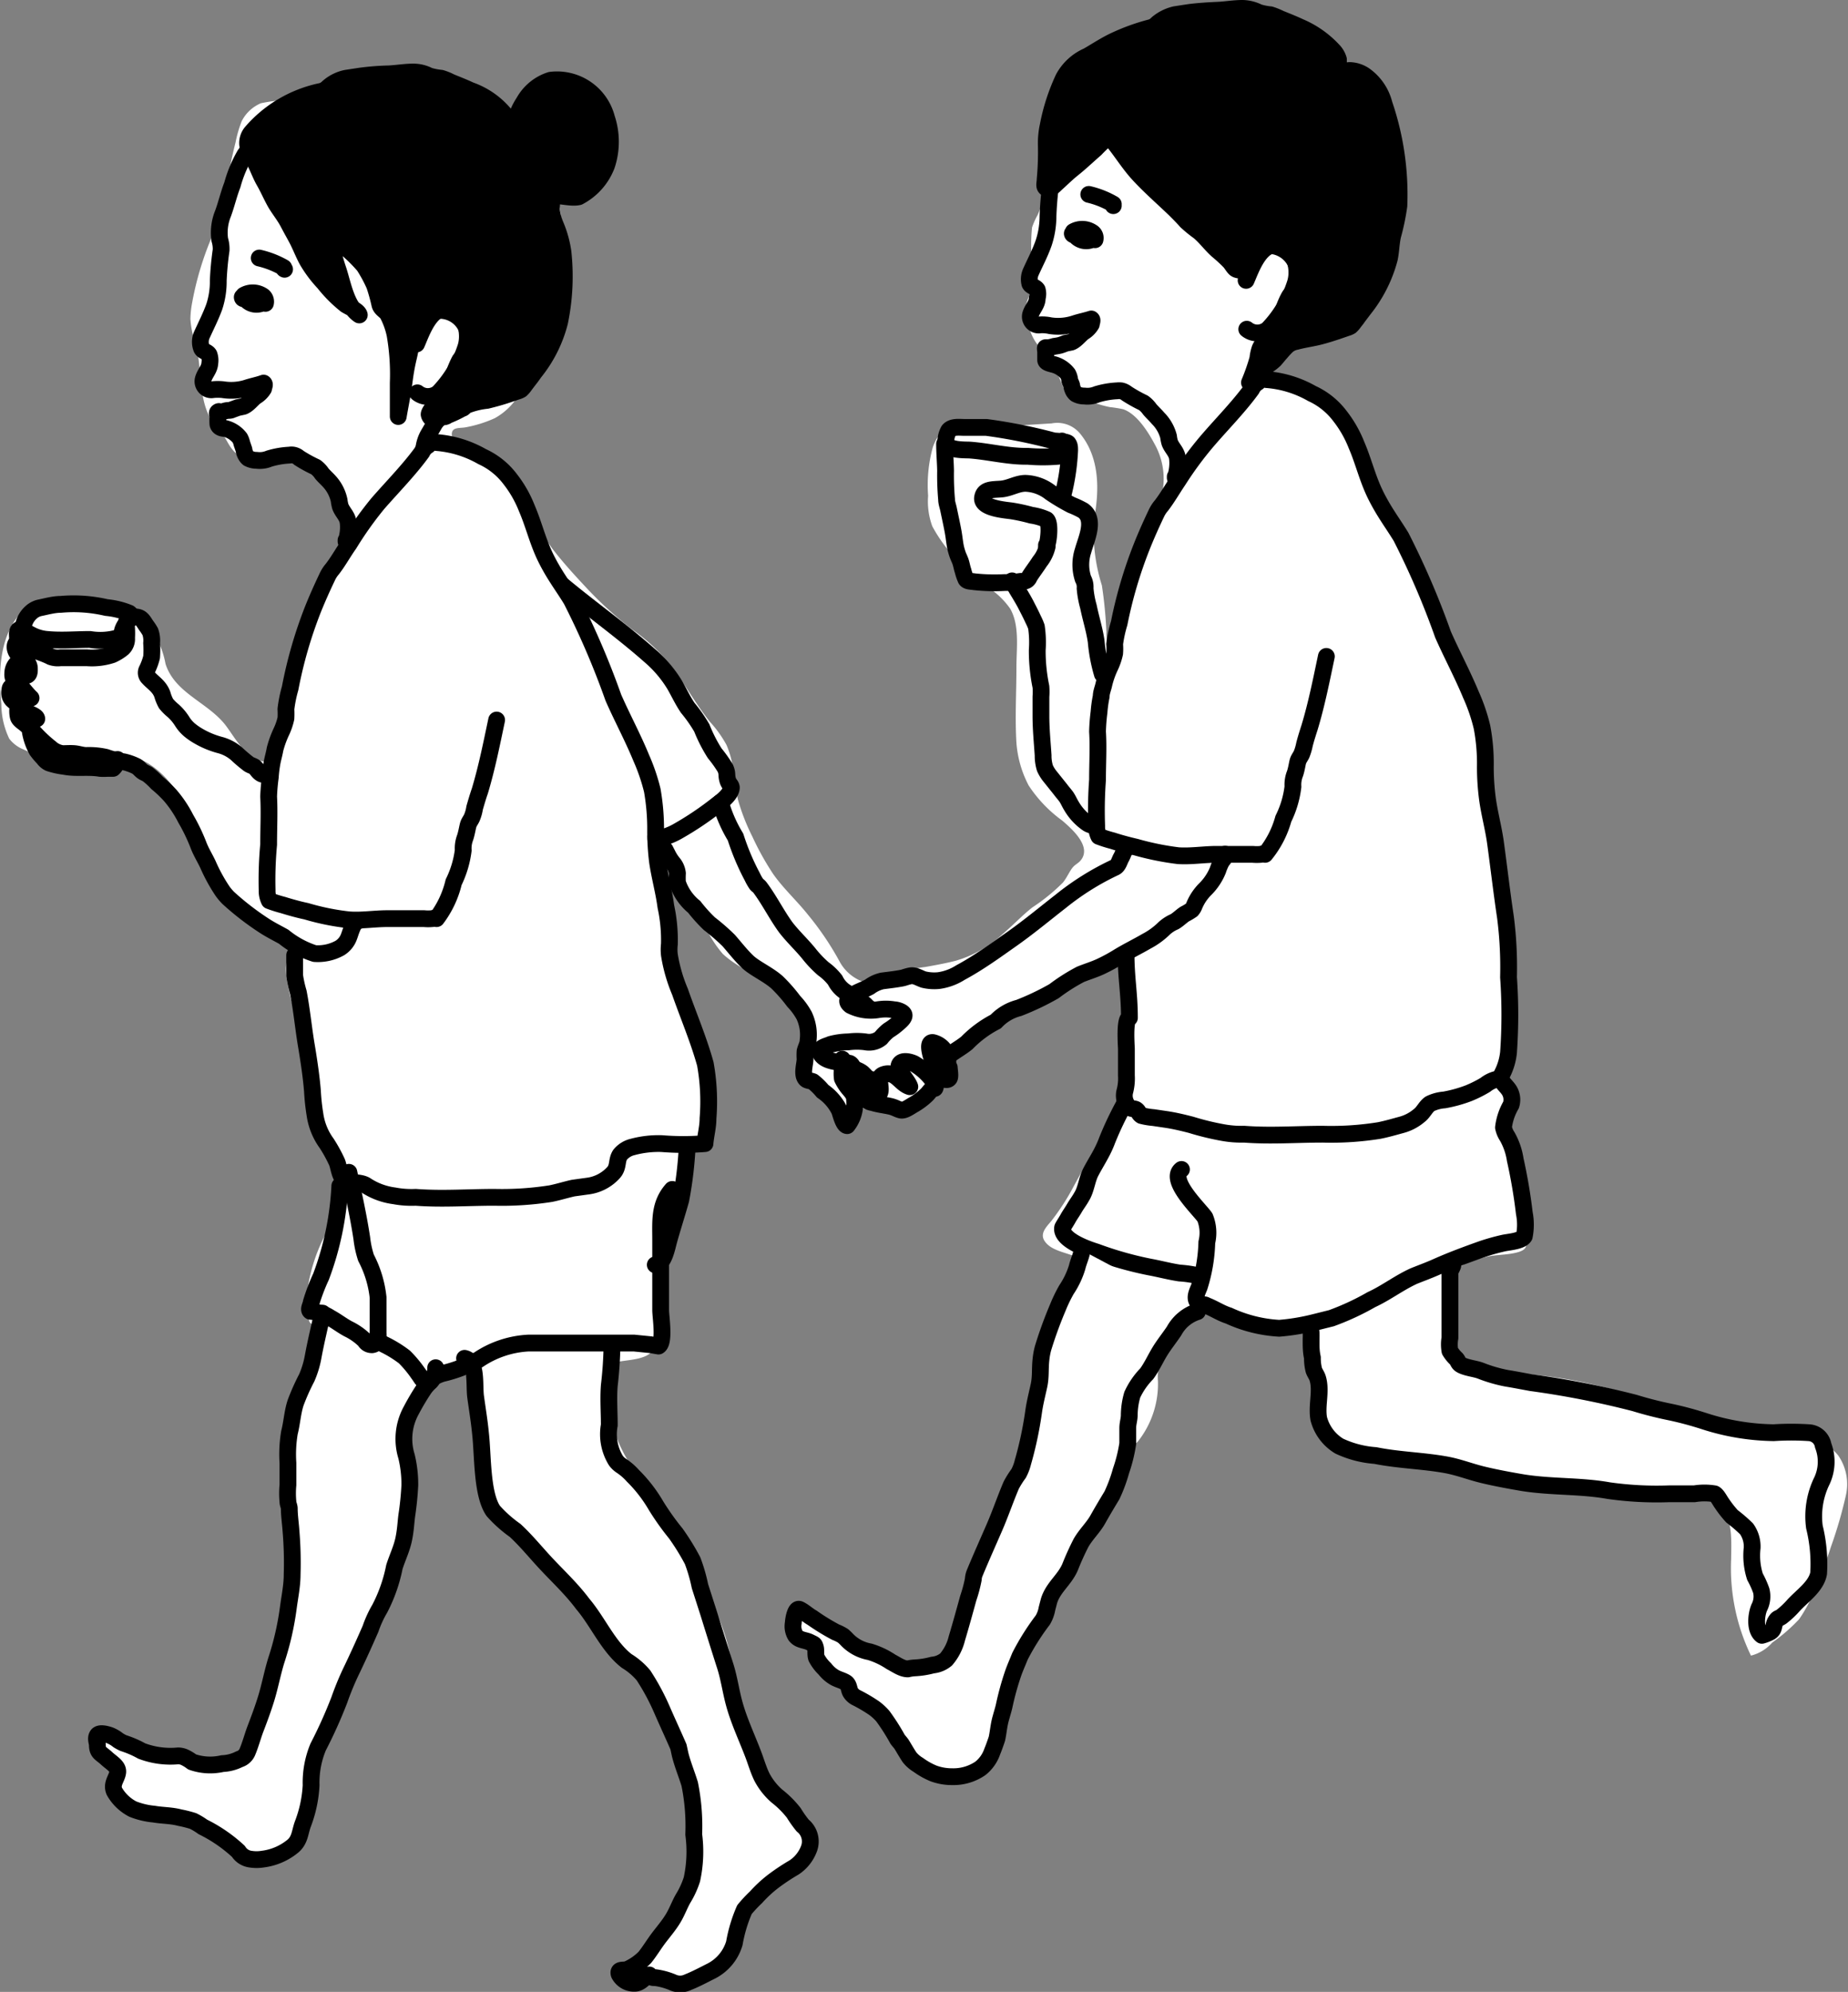 <svg xmlns="http://www.w3.org/2000/svg" viewBox="0 0 110.07 118.65"><rect x="0" y="0" width="110.07" height="118.65" fill="#808080" stroke="none"/><defs><style>.cls-1,.cls-2{fill:#fff;}.cls-2,.cls-3,.cls-4{stroke:#000;stroke-linecap:round;stroke-linejoin:round;}.cls-3{fill:none;}</style></defs><g id="レイヤー_2" data-name="レイヤー 2"><g id="具"><path class="cls-1" d="M61.33,19.62a3,3,0,0,0,.34.73c.18.28.45.49.65.77a8.5,8.5,0,0,1,.91,1.71c.28.72.58.83,1.36,1,.5.13,1,.32,1.52.42a7,7,0,0,1,.8.13c.87.31,1.56,1.49,1.94,2.22a4.24,4.24,0,0,1,.29,3.11,9.71,9.71,0,0,1-.53,1.39,17.5,17.5,0,0,0-.84,2.69c-.43,1.78-.84,3.58-1.43,5.32a2.31,2.31,0,0,1-.44-1.46,25.89,25.89,0,0,0-.27-2.78,10.52,10.52,0,0,1-.46-4c.32-1.7.33-3.66-.87-5.08a1.76,1.76,0,0,0-1.66-.57l-1.77.11a6.29,6.29,0,0,1-1.62,0,7.71,7.71,0,0,0-1.58-.22,1.47,1.47,0,0,0-1.25.32,2.59,2.59,0,0,0-.86,1.21,8.49,8.49,0,0,0-.28,2.89,4.3,4.3,0,0,0,.25,1.82,9,9,0,0,0,1,1.48c.19.28.38.55.59.82a13.07,13.07,0,0,0,1.55,1.23,4.72,4.72,0,0,1,1.5,1.38c.57,1,.37,2.34.37,3.5,0,1.49-.09,3,0,4.49a6.51,6.51,0,0,0,.73,2.54,8,8,0,0,0,2,2.09c.53.46,1.81,1.55,1.08,2.39-.16.18-.32.22-.49.44s-.33.59-.55.86a11.32,11.32,0,0,1-1.82,1.48c-.62.49-1.15,1.06-1.75,1.57a7,7,0,0,1-2.82,1.61c-.59.15-1.2.26-1.81.37a6.13,6.13,0,0,0-1.27.28c-.4.17-.67.54-1.07.7a2.33,2.33,0,0,1-1,0A2.57,2.57,0,0,1,50,57.26a17.54,17.54,0,0,0-1.89-2.79c-.66-.83-1.44-1.53-2.06-2.41a16.7,16.7,0,0,1-1.24-2.23,12.34,12.34,0,0,1-.86-2.21,16.2,16.2,0,0,1-.29-1.83,5.34,5.34,0,0,0-.39-1.42,7,7,0,0,0-1-1.39c-.79-1-1.39-2.06-2.11-3.09a11.35,11.35,0,0,0-2.5-2.39A22.52,22.52,0,0,1,35,35.09c-.73-.78-1.46-1.57-2.11-2.42a23.24,23.24,0,0,1-1.8-3,6.54,6.54,0,0,0-2.53-2.42c-.42-.25-1.66-.78-1.65-1.39,0-.44.48-.34.84-.41a7.47,7.47,0,0,0,1.72-.54,3.86,3.86,0,0,0,1.63-1.76,17.07,17.07,0,0,0,2.43-8.3,11.1,11.1,0,0,0-.3-2.93,9.34,9.34,0,0,0-1.38-2.68,10.16,10.16,0,0,0-7.39-4.38,13.08,13.08,0,0,0-4.32.28,11.93,11.93,0,0,0-1.68.47,6.32,6.32,0,0,1-.92.33,9.88,9.88,0,0,0-2,.21,2.28,2.28,0,0,0-1.15,1.08,7.48,7.48,0,0,0-.36,1.25,30.62,30.62,0,0,0-.6,3,6.9,6.9,0,0,1-.53,2A18.57,18.57,0,0,0,11.45,18a6,6,0,0,0-.11,1,5.58,5.58,0,0,0,.3,1.46c.42,1.47.14,3.15.91,4.5a5.16,5.16,0,0,0,.67.87c.24.28.35.6.58.89.86,1.15,2.14.38,3.32.75.26.08.43.25.69.34s.74,0,1.08.19a2.2,2.2,0,0,1,.68.61A4.44,4.44,0,0,1,20.75,31a5.38,5.38,0,0,1,0,1.33c-.09.53-.41.75-.76,1.1a7.26,7.26,0,0,0-1.27,1.65,2.43,2.43,0,0,0-.33,1,8.5,8.5,0,0,1-.4,2.32c-.29,1-.63,1.91-.93,2.86-.38,1.19-.52,2.46-.92,3.64-.19.54,0,.56-.63.42-.91-.2-1.57-1.47-2.09-2.14-1.07-1.36-3-1.89-3.56-3.63a5.43,5.43,0,0,0-1.64-3,5.89,5.89,0,0,0-2.68-.86c-1.17-.14-2.84-.34-3.84.41C-.06,37.44-.12,40,.08,41.93A4.82,4.82,0,0,0,.55,44a2,2,0,0,0,.87.65,7,7,0,0,0,1.94.59A20.44,20.44,0,0,0,7,45c1.68-.1,3,1.24,3.81,2.59.4.71.77,1.43,1.17,2.14a6,6,0,0,1,.73,1.72,4.93,4.93,0,0,0,.66,1.73,8.14,8.14,0,0,0,2.87,2.23,12.67,12.67,0,0,1,1.62,1.18.68.68,0,0,1,.23.28,2,2,0,0,0-.68.11c-.45.19-.39.7-.37,1.12a14.38,14.38,0,0,0,.62,2.51c.18.86.14,1.73.32,2.58a11.85,11.85,0,0,0,.88,2.37,12.94,12.94,0,0,1,1.25,4.35v1.53a5.6,5.6,0,0,1-.68,2,10.23,10.23,0,0,0-1.13,3.48,3.75,3.75,0,0,0,.13,1.81c.29.49,1.61.42,1.92.46a2.12,2.12,0,0,1,1.67.66,3.45,3.45,0,0,0,1.5,1,7.68,7.68,0,0,0,3.11.44c.38,0,.77,0,1,.37a6.79,6.79,0,0,1,.4.94,7.4,7.4,0,0,1,.45,2c.1.93.11,1.86.24,2.79a5.64,5.64,0,0,0,1.15,2.65c.81,1.09,2,1.86,2.79,3a17.45,17.45,0,0,0,1.58,1.75c.79.82,1.43,1.72,2.24,2.53a15.8,15.8,0,0,1,3,3.55,36.71,36.71,0,0,1,1.64,3.33,13.19,13.19,0,0,1,.92,3.92,7.79,7.79,0,0,1-.28,3.22A14.07,14.07,0,0,1,39,115.49a2.9,2.9,0,0,0-1,2.38,9.54,9.54,0,0,0,2.2.2,3.71,3.71,0,0,0,2.56-.6,5.91,5.91,0,0,0,1.43-2.38c.19-.52.24-1,.39-1.52.06-.24.16-.46.22-.7.25-.9.82-1.24,1.62-1.68a2.36,2.36,0,0,0,1.13-1.31,2.62,2.62,0,0,0-.85-2.3,5.94,5.94,0,0,1-1.57-2.45c-.42-1.09-.69-2.21-1-3.33a14,14,0,0,1-.39-1.41c-.09-.45-.08-.92-.16-1.38a13.47,13.47,0,0,0-2.17-5.23c-.54-.79-.85-1.66-1.33-2.47a30.71,30.71,0,0,0-2.21-3.6,9,9,0,0,1-1.59-3.63,6.31,6.31,0,0,1-.13-2.37c.06-.28.11-.42.35-.51.75-.27,2.32-.07,2.54-1.12a5.35,5.35,0,0,0,0-1.2c0-.39,0-.77,0-1.15a9,9,0,0,1,.12-1.56,8.78,8.78,0,0,1,.51-1.82,6.55,6.55,0,0,0,.54-1.56c.15-.9.33-1.8.44-2.7a3.76,3.76,0,0,1,.26-1.24,3.61,3.61,0,0,0,.23-.44,6.82,6.82,0,0,1,.2-.72c.12-.28.23-.27.23-.63s0-.87,0-1.3c-.21-1.87.09-3.78-.62-5.58-.48-1.22-1.57-2.34-1.73-3.66a24.81,24.81,0,0,1,0-3.11c0-.48,0-.95,0-1.43a6.28,6.28,0,0,1,0-1.44c.22.08.36.37.48.56s.44.62.68.93A8.83,8.83,0,0,1,41.58,54a7.06,7.06,0,0,0,1.47,2.82c1.08,1,2.52,1.42,3.64,2.32.91.74,1.81,2,1.47,3.22-.17.59-.8,1.27-.43,1.86a7.47,7.47,0,0,0,1.87,1.52c.23.18.48.45.78.45s.48-.27.83-.2a7.8,7.8,0,0,0,2.41.22A4.25,4.25,0,0,0,55,65.9a1.75,1.75,0,0,0,.68-1.26,4.54,4.54,0,0,1,1-1.58A11.67,11.67,0,0,1,59,61.17a13.42,13.42,0,0,1,2.35-1.36,5.11,5.11,0,0,0,1-.6c.51-.36,1.18-.38,1.71-.69a9.19,9.19,0,0,0,1.39-1,1,1,0,0,1,1-.34,2.85,2.85,0,0,1,.86.31c1,.62,1,1.91.79,3s-.57,1.74-.74,2.64a12.61,12.61,0,0,1-.29,1.72,11.53,11.53,0,0,1-.79,1.57q-1.15,2.09-2.3,4.19a14,14,0,0,1-1.37,2.13c-.28.33-.65.7-.43,1.12.35.63,1.28.73,1.89,1s.64,1.21.61,1.94a6.7,6.7,0,0,1-1.11,3.55A11,11,0,0,0,62.49,82,8,8,0,0,0,62,85.1,28,28,0,0,0,62.28,90l.4,1.89.4.72c.4,0,.94-.77,1.14-1.06A16.73,16.73,0,0,1,65,90a12.22,12.22,0,0,0,1-2,3.39,3.39,0,0,1,1-1.42l.77-.71a5.53,5.53,0,0,0,1.2-3.6,3.42,3.42,0,0,1,.25-1.58,10.5,10.5,0,0,1,.7-1.16c.49-.67,1.06-1.31,1.57-2a3.68,3.68,0,0,1,1-1.1,3.83,3.83,0,0,1,1.84.46c.64.29,1.28.6,1.9.94a16.42,16.42,0,0,1,2.81,1.7c1.79,1.45,3.17,3.35,5,4.83a10.8,10.8,0,0,0,3.71,2.22l1.75.46a23.39,23.39,0,0,1,2.61.58c.81.27,1.63.52,2.46.72,1.48.31,3,.26,4.51.43a9.1,9.1,0,0,1,2.94.59c1.24.68,1.1,2.29,1.09,3.49a12,12,0,0,0,1.18,5.77,2.52,2.52,0,0,0,1.27-.78,10.57,10.57,0,0,0,1.6-1.39,9,9,0,0,0,1-1.92c.34-.8.64-1.61.91-2.44a25.7,25.7,0,0,0,.87-3,3,3,0,0,0-.45-2.39c-.81-1-1.91-1-3.08-1.14a23,23,0,0,1-3.41-.4,36.65,36.65,0,0,1-3.83-1.43,37.78,37.78,0,0,0-4.78-1.37A26.51,26.51,0,0,0,91,81.86a17.45,17.45,0,0,1-2.29-.27c-.67-.13-1.62-.14-2.08-.73a1.53,1.53,0,0,1-.26-1c-.06-1.19.22-2.32.27-3.5,0-.52,0-.74.5-1a5.9,5.9,0,0,1,1.15-.43c.67-.21,1.32-.15,2-.31s.7-.41.55-1a13.44,13.44,0,0,1-.37-1.42c-.1-.71,0-1.4,0-2.1a8.26,8.26,0,0,0-.08-1,4.84,4.84,0,0,0-.59-1.5c-.61-1.24-.29-2.61-.24-3.95.08-2.21.06-4.42.14-6.63a21.11,21.11,0,0,0,0-3.08,19.25,19.25,0,0,0-.6-2.81c-.51-2-.62-4.11-1.15-6.12-.41-1.6-1.29-3-1.85-4.57-.69-1.87-.87-3.86-1.59-5.72a29.37,29.37,0,0,0-1.09-2.88c-.31-.59-.72-1.11-1.08-1.67-.59-.92-1.19-1.87-1.69-2.85A13.06,13.06,0,0,0,80,26a5.88,5.88,0,0,0-1.27-1.27,7.75,7.75,0,0,0-1.28-1,5.81,5.81,0,0,0-1.84-.38c-.5-.09-.67-.4-.35-.85a6.84,6.84,0,0,1,1.14-1.26,10.45,10.45,0,0,0,1.9-2.08,2.71,2.71,0,0,0,.51-1.7,1.86,1.86,0,0,0-.87-1.94,9.62,9.62,0,0,1-2.12-1.57,10.78,10.78,0,0,1-1.65-4.08l-.46-1.19a3.61,3.61,0,0,0-2-2.55l-2-.27a5.12,5.12,0,0,0-3.46,1C65.53,7.5,65,8.29,64.29,9a8.06,8.06,0,0,0-1.78,1.91c-.34.61-.42,1.28-.71,1.9a4.41,4.41,0,0,0-.33.74,11.23,11.23,0,0,0,0,2.17,4.61,4.61,0,0,1-.26,2.13,1.82,1.82,0,0,0,0,1.34C61.24,19.31,61.28,19.47,61.33,19.62Z"/><path class="cls-2" d="M78,78.87c0,.18.08.33.09.52s0,.32,0,.48c0,.33,0,.65.08,1a2.78,2.78,0,0,0,.09.76c.06.16.17.3.22.46.24.77-.08,1.64.07,2.43a2.7,2.7,0,0,0,1.22,1.62,6.09,6.09,0,0,0,2.15.56c1.39.28,2.8.3,4.19.55.73.13,1.39.39,2.1.57s1.67.36,2.5.5c1.69.27,3.42.17,5.1.47a20.32,20.32,0,0,0,3.58.19h1.53a3.7,3.7,0,0,1,1.2,0c.16.08.32.41.43.56a6.55,6.55,0,0,0,.61.78,9,9,0,0,1,.87.75,1.81,1.81,0,0,1,.33,1.14,4.13,4.13,0,0,0,.17,1.71,5.44,5.44,0,0,1,.37.82,1.42,1.42,0,0,1-.11,1c-.18.4-.3,1.33.15,1.67a2.37,2.37,0,0,0,.5-.2c.26-.16.17-.39.31-.62s.17-.16.36-.29a5.28,5.28,0,0,0,.73-.69c.54-.58,1.34-1.12,1.48-1.89a9.2,9.2,0,0,0-.25-2.76,4.81,4.81,0,0,1,.45-2.76,2.69,2.69,0,0,0,.07-2.1.91.91,0,0,0-.85-.76,16.2,16.2,0,0,0-2.09,0,14,14,0,0,1-4.12-.68,20.41,20.41,0,0,0-2-.54,22.22,22.22,0,0,1-2.17-.55,53.38,53.38,0,0,0-6.17-1.21c-.49-.09-1-.19-1.44-.26a8.67,8.67,0,0,1-1.58-.46c-.31-.11-.66-.14-1-.27s-.28-.25-.43-.43a2.12,2.12,0,0,1-.38-.47,2.21,2.21,0,0,1,0-.77V76.9c0-.49,0-.58,0-1.05,0-.21.22-.41.18-.61"/><path class="cls-3" d="M67.1,65.53a19.63,19.63,0,0,0-1.16,2.4c-.26.71-.66,1.28-1,1.94-.21.45-.26,1-.51,1.4-.13.24-.29.44-.43.68s-.28.43-.39.63-.32.51-.32.55c-.12.71,1.44,1.27,2,1.44a20.9,20.9,0,0,0,3.18.9c.6.11,1.19.27,1.79.36a6.65,6.65,0,0,1,.91.12c1,.3,1.84,1.2,3,.9.67-.17,1-.9,1.75-1a5,5,0,0,1,.67,0"/><path class="cls-2" d="M70.37,69.66c-.81.63,1.11,2.41,1.4,2.86A2.42,2.42,0,0,1,71.88,74a9.57,9.57,0,0,1-.45,2.66c-.12.31-.36.72,0,1,.15.11.27,0,.43.11.45.17.85.45,1.33.6a8.24,8.24,0,0,0,3,.75,12.73,12.73,0,0,0,2.11-.35l1-.25a15.23,15.23,0,0,0,2.39-1.11c.87-.4,1.64-1,2.52-1.4.47-.19.89-.34,1.36-.55.87-.39,1.82-.74,2.72-1.06a12.8,12.8,0,0,1,1.25-.35c.3-.07,1.07-.11,1.25-.41a3.55,3.55,0,0,0,0-1.38,31.51,31.51,0,0,0-.54-3.18,4,4,0,0,0-.48-1.39,1.53,1.53,0,0,1-.22-.53A3.45,3.45,0,0,1,90,65.82a1.05,1.05,0,0,0-.09-.84c-.17-.29-.47-.48-.57-.83"/><path class="cls-3" d="M62.73,9.7c-.13,1.08-.28,2.14-.31,3.22a5.1,5.1,0,0,1-.26,1.56c-.21.6-.5,1.14-.76,1.72a1.05,1.05,0,0,0-.06.7c.08.17.34.19.44.36a.9.9,0,0,1,0,.49c0,.4-.3.63-.4,1a.5.5,0,0,0,.59.6,2.28,2.28,0,0,1,.58.05A3.15,3.15,0,0,0,64,19.28c.33-.11.66-.17,1-.28.1.06,0,.24,0,.32a1.32,1.32,0,0,1-.47.47c-.23.18-.46.49-.73.59l-.34.07a3.21,3.21,0,0,1-.33.12,3.43,3.43,0,0,1-.34.06,2.09,2.09,0,0,1-.34.08c-.08,0-.13,0-.17,0s0,.19,0,.25,0,.32,0,.48.25.21.43.26a1.59,1.59,0,0,1,.89.57,1,1,0,0,1,.11.33c0,.12.09.23.12.35a1,1,0,0,0,.13.38s.08.11.13.14a1,1,0,0,0,.5.12,1.44,1.44,0,0,0,.74-.1,5,5,0,0,1,1.21-.21,1,1,0,0,1,.24,0,.78.78,0,0,1,.33.16,9,9,0,0,0,1,.56,1.67,1.67,0,0,1,.37.38c.16.19.34.35.5.54A2.4,2.4,0,0,1,69.6,26a2.29,2.29,0,0,0,.07.36c.12.33.41.55.46.92A2.68,2.68,0,0,1,70,28.46v-.07"/><path class="cls-3" d="M74.22,16.7c.31-.7.85-2.35,2-2.09.95.22,1.18,1.48.93,2.26a7,7,0,0,1-1.63,2.74,1,1,0,0,1-1.26,0"/><path class="cls-4" d="M79.85,4.23a.29.29,0,0,1-.13-.05c0-.21,0-.43,0-.64A1.31,1.31,0,0,0,79.4,3a5.82,5.82,0,0,0-2-1.4c-.38-.18-.77-.33-1.16-.49a4,4,0,0,0-.57-.23,3.57,3.57,0,0,1-.71-.14A2.21,2.21,0,0,0,74,.5c-.49,0-1,.09-1.47.11S71.4.67,70.85.74L70,.87a2.51,2.51,0,0,0-1.09.55.8.8,0,0,1-.38.23,12.31,12.31,0,0,0-2.13.77c-.56.26-1.08.61-1.62.92a3,3,0,0,0-1.43,1.31,11.93,11.93,0,0,0-.92,2.84,4.85,4.85,0,0,0-.11,1.14,17.65,17.65,0,0,1-.07,2.06c0,.23-.11.48.13.53s.44-.21.59-.34.57-.54.88-.79c.48-.38.93-.81,1.4-1.22a9.46,9.46,0,0,1,.8-.75c.64.71,1.11,1.54,1.76,2.25s1.44,1.4,2.17,2.1c.23.23.46.46.68.71a7.6,7.6,0,0,0,.76.62c.4.34.7.76,1.09,1.11a9.19,9.19,0,0,1,.73.67c.11.12.2.29.31.4s.25.09.38.14.18.14.28.17c.08-.27,0-.58,0-.85a1.26,1.26,0,0,1,.77-.73A1.81,1.81,0,0,1,77.3,16a1.79,1.79,0,0,1,0,.89,5.92,5.92,0,0,1-.49.74,4.15,4.15,0,0,0-.32.71c-.08.23-.19.46-.28.69a3.59,3.59,0,0,1-.12.47,1.57,1.57,0,0,1-.44.58c-.08.07-.19.11-.26.18a1.92,1.92,0,0,0-.13.17,1.31,1.31,0,0,0-.21.33,2.58,2.58,0,0,0-.13.6,12.11,12.11,0,0,1-.5,1.43,4,4,0,0,1,.84-.9,2.69,2.69,0,0,0,.65-.45c.13-.14.24-.29.37-.43a5.11,5.11,0,0,1,.39-.42,1.13,1.13,0,0,1,.53-.25c.4-.11.82-.17,1.22-.26s.8-.22,1.2-.35l.58-.2a1,1,0,0,0,.24-.1,1.49,1.49,0,0,0,.23-.27,3.15,3.15,0,0,0,.22-.29l.34-.45a8.15,8.15,0,0,0,1.52-3c.1-.46.1-.93.2-1.38a13.73,13.73,0,0,0,.37-1.78,16.66,16.66,0,0,0-.88-6.06,3,3,0,0,0-1.15-1.7,1.65,1.65,0,0,0-.91-.3A4.24,4.24,0,0,1,79.85,4.23Z"/><path class="cls-3" d="M63.93,13.8a1.06,1.06,0,0,1,1.15.06.4.4,0,0,1,.14.42c-.06,0-.1-.1-.16-.14a.59.59,0,0,0-.26-.1c0,.07.18.16.13.27a.83.83,0,0,1-.83-.22A.35.35,0,0,0,64,14s-.11,0-.13-.08.26,0,.3-.13"/><path class="cls-3" d="M64.85,11.58a5.3,5.3,0,0,1,1.46.58.09.09,0,0,0,0,.09"/><path class="cls-3" d="M77.37,19.87l-1.46,1a1.65,1.65,0,0,0-.72.71l-.31.53a2.3,2.3,0,0,0-.24,1.07,5.91,5.91,0,0,0,.89,2.36"/><path class="cls-2" d="M79,39.1c-.3,1.42-.58,2.84-1,4.23-.11.34-.22.69-.3,1a3.28,3.28,0,0,1-.18.61c-.06.12-.15.24-.2.37s-.1.56-.21.83a1.8,1.8,0,0,0-.1.72,5.85,5.85,0,0,1-.57,1.91,5.78,5.78,0,0,1-1.09,2.12c-.14-.08-.16,0-.25,0a2.68,2.68,0,0,1-.49,0H72.47c-.76,0-1.52.13-2.29.08a16.55,16.55,0,0,1-2.52-.51c-.47-.11-.93-.23-1.39-.38a7.81,7.81,0,0,1-.82-.26,1.31,1.31,0,0,1-.13-.62,25.19,25.19,0,0,1,.05-2.75c0-1,.06-1.92,0-2.87a11.32,11.32,0,0,1,.09-1.16,7.33,7.33,0,0,1,.13-.94c0-.24.11-.48.16-.72a5.26,5.26,0,0,1,.37-1.05,3.69,3.69,0,0,0,.27-.79,3.37,3.37,0,0,0,0-.55,7.74,7.74,0,0,1,.27-1.25A26.37,26.37,0,0,1,68,32.57c.27-.68.57-1.35.88-2a2,2,0,0,1,.3-.46c.36-.47.66-1,1-1.5a21,21,0,0,1,1.75-2.37c.86-1,1.85-2,2.62-3.06a.92.92,0,0,1,.37-.41.46.46,0,0,1,.5-.16,6.43,6.43,0,0,1,2.72.83,4.36,4.36,0,0,1,1.66,1.33,6.9,6.9,0,0,1,1,1.75c.43,1,.65,2,1.15,3s1,1.64,1.5,2.46a48.32,48.32,0,0,1,2.5,5.82c.53,1.2,1.16,2.37,1.66,3.58a10.71,10.71,0,0,1,.66,1.93,11.64,11.64,0,0,1,.2,2.36,14.83,14.83,0,0,0,.12,1.88c.12.9.37,1.79.49,2.69.2,1.47.37,2.94.59,4.41a23.46,23.46,0,0,1,.18,3.56,31.9,31.9,0,0,1,0,4.48,3.65,3.65,0,0,1-.45,1.41c-.15.25-.12.16-.34.21a1.76,1.76,0,0,0-.59.31,7.3,7.3,0,0,1-1,.5,8,8,0,0,1-1.45.4,2.29,2.29,0,0,0-.85.23c-.25.17-.38.5-.63.69a2.72,2.72,0,0,1-1.09.57c-.44.12-.85.24-1.3.33a18,18,0,0,1-3.36.22c-1.59,0-3.09.12-4.68,0a6.18,6.18,0,0,1-1.29-.1A15.94,15.94,0,0,1,70.94,67c-.51-.13-1-.25-1.56-.33l-.68-.1a4.21,4.21,0,0,1-.71-.12c-.16-.1-.17-.25-.31-.35s-.38,0-.53-.26A1,1,0,0,1,67,65a3,3,0,0,0,.09-.94c0-.53,0-1.06,0-1.58,0-.15-.13-1.8.18-1.85,0-1.45-.2-2.36-.2-3.81"/><path class="cls-3" d="M67.11,50.46c0,.11-.12.15-.17.26a2.63,2.63,0,0,1-.15.35c-.12.2-.17.5-.39.6a15.83,15.83,0,0,0-3.2,2c-1,.78-1.91,1.54-2.93,2.26s-2,1.43-3.06,2a3.25,3.25,0,0,1-1.3.48,2.68,2.68,0,0,1-.89-.06c-.26-.08-.53-.28-.81-.22s-.35.11-.53.14c-.38.07-.75.11-1.13.16a2,2,0,0,0-.76.35c-.33.18-.7.3-1,.49s-.44.38-.13.62a2.66,2.66,0,0,0,1.6.26,2.9,2.9,0,0,1,1,0c.16,0,.57.12.59.32s-.34.46-.46.57a3.83,3.83,0,0,1-.46.33,2.86,2.86,0,0,0-.46.46,1.11,1.11,0,0,1-.93.23,3.94,3.94,0,0,0-1,0,4.32,4.32,0,0,0-1.07.15c-.23.11-.79.2-.59.56s.68.43.95.49a4,4,0,0,1,.78.08c.2.1.24.42.3.61.12.36.69.32,1,.36s.9.14,1.35.17a8,8,0,0,0,.83.07A2.75,2.75,0,0,0,55.37,64a10.36,10.36,0,0,0,1-1c.38-.34.83-.56,1.22-.88a6.61,6.61,0,0,1,1.72-1.27l0,0a2.85,2.85,0,0,1,1.37-.81,15.51,15.51,0,0,0,2.1-1,11.19,11.19,0,0,1,1.57-1c.39-.16.8-.28,1.19-.46A10.29,10.29,0,0,0,66.61,57c.54-.33,1.12-.61,1.67-.93a4.46,4.46,0,0,0,1.07-.78,2.19,2.19,0,0,1,.61-.39c.22-.13.39-.31.6-.45a3.58,3.58,0,0,0,.42-.25.79.79,0,0,0,.15-.25,3,3,0,0,1,.67-1,3.37,3.37,0,0,0,.74-1.12,3.11,3.11,0,0,1,.21-.5c.09-.14.24-.26.22-.45"/><path class="cls-3" d="M20.61,32.18v.07a2.57,2.57,0,0,0,.12-1.17c-.06-.36-.34-.58-.46-.91a2.29,2.29,0,0,1-.07-.36,2.4,2.4,0,0,0-.52-1.06c-.16-.19-.35-.35-.51-.54a1.52,1.52,0,0,0-.37-.39,8.25,8.25,0,0,1-1-.55.69.69,0,0,0-.32-.16.65.65,0,0,0-.24,0,5,5,0,0,0-1.21.21,1.44,1.44,0,0,1-.74.1,1.06,1.06,0,0,1-.5-.12.61.61,0,0,1-.13-.15.91.91,0,0,1-.13-.37l-.12-.35a1.31,1.31,0,0,0-.12-.33,1.59,1.59,0,0,0-.89-.58c-.17,0-.37-.05-.42-.25a3.88,3.88,0,0,1,0-.48c0-.06-.08-.19,0-.25s.08,0,.17,0,.23-.06.34-.08.23,0,.34-.06l.33-.12.33-.07c.28-.1.51-.42.73-.59a1.35,1.35,0,0,0,.48-.47c0-.08.11-.26,0-.33-.33.12-.67.18-1,.29a3.14,3.14,0,0,1-1.43.1,2.88,2.88,0,0,0-.59,0,.5.5,0,0,1-.58-.6c.09-.37.38-.59.4-1a1,1,0,0,0-.05-.49c-.1-.17-.36-.19-.44-.36A1.05,1.05,0,0,1,12,20c.26-.58.54-1.12.76-1.72A4.81,4.81,0,0,0,13,16.71a18.17,18.17,0,0,1,.17-1.81,1.89,1.89,0,0,0-.08-.62,3,3,0,0,1,.19-1.55c.21-.57.34-1.15.56-1.72a7.52,7.52,0,0,1,.75-1.8c.15-.19.24-.41.4-.59s.62-.29.62-.54"/><path class="cls-3" d="M24.81,20.49c.31-.7.84-2.36,2-2.1.95.23,1.18,1.49.94,2.27a7,7,0,0,1-1.64,2.74,1,1,0,0,1-1.25,0"/><path class="cls-4" d="M30.61,7.64A4.7,4.7,0,0,0,28,5.38c-.38-.18-.77-.33-1.16-.49a3.09,3.09,0,0,0-.57-.23,3.81,3.81,0,0,1-.72-.14,2,2,0,0,0-.94-.23c-.48,0-1,.09-1.46.11a15.45,15.45,0,0,0-1.67.13l-.86.13a2.35,2.35,0,0,0-1.09.55.86.86,0,0,1-.39.23,7.54,7.54,0,0,0-2,.72,7.45,7.45,0,0,0-2.15,1.71,1,1,0,0,0-.24.74,2.87,2.87,0,0,0,.42,1c.21.39.35.81.57,1.19s.41.82.63,1.22.56.8.79,1.24.35.64.54,1,.37.83.59,1.24a7.3,7.3,0,0,0,1,1.34,8.05,8.05,0,0,0,1.3,1.31c.17.12.75.35.81.61-.79-.51-1-1.94-1.29-2.77-.15-.45-.27-.91-.39-1.37a2.14,2.14,0,0,1-.21-1,5,5,0,0,1,1.17,1.21,9.28,9.28,0,0,1,1,1A8.46,8.46,0,0,1,22.31,17a10.93,10.93,0,0,1,.31,1.12c.06.3.36.38.49.63a4.69,4.69,0,0,1,.42,1.19,13.81,13.81,0,0,1,.19,2.87c0,.68,0,1.36,0,2,.11-.66.25-1.3.34-2s.16-1.06.28-1.57.13-.75.21-1.13A3.56,3.56,0,0,1,25.19,19a.88.88,0,0,1,.79-.5,1.75,1.75,0,0,1,1.91,1.33,2.06,2.06,0,0,1,0,.89,5.57,5.57,0,0,1-.5.73,4.6,4.6,0,0,0-.31.72c-.08.23-.19.46-.28.69a4.05,4.05,0,0,1-.12.47,1.66,1.66,0,0,1-.44.58c-.08.07-.19.11-.27.18s-.41.42-.41.6A.39.39,0,0,0,26,25c.12,0,.2-.14.32-.18a.39.39,0,0,0,.34-.08,6.78,6.78,0,0,0,.86-.41c.09,0,.16-.13.25-.18A4.62,4.62,0,0,1,29,23.85c.41-.1.81-.21,1.2-.34l.59-.2a1,1,0,0,0,.24-.1,1.49,1.49,0,0,0,.23-.27l.22-.29c.12-.15.23-.3.34-.46a7.86,7.86,0,0,0,1.51-3A13.41,13.41,0,0,0,33.53,15a6.5,6.5,0,0,0-.43-1.55,3.3,3.3,0,0,1-.27-1.07,1.18,1.18,0,0,0,0-.46.37.37,0,0,1-.07-.2c.53-.17,1.18.12,1.71,0a3.55,3.55,0,0,0,1.66-1.87,4.43,4.43,0,0,0,0-2.81,3.05,3.05,0,0,0-3.34-2.26,2.77,2.77,0,0,0-1.58,1.29A3.81,3.81,0,0,0,30.61,7.64Z"/><path class="cls-3" d="M14.52,17.59a1.06,1.06,0,0,1,1.15.05.43.43,0,0,1,.14.43c-.06,0-.1-.1-.16-.14a.49.49,0,0,0-.27-.1c0,.07.19.16.14.26a.82.82,0,0,1-.83-.21.46.46,0,0,0-.13-.08c-.05,0-.12,0-.13-.09s.25,0,.3-.12"/><path class="cls-3" d="M15.44,15.37a5.41,5.41,0,0,1,1.46.57c0,.05,0,.08.05.1"/><path class="cls-3" d="M28,23.66l-1.46,1a1.63,1.63,0,0,0-.72.7l-.31.53A2.22,2.22,0,0,0,25.23,27a6,6,0,0,0,.88,2.36"/><path class="cls-2" d="M29.58,42.89c-.3,1.42-.58,2.83-1,4.23-.12.34-.22.69-.31,1a2.43,2.43,0,0,1-.17.6c-.06.13-.15.24-.2.38s-.11.56-.21.83a1.77,1.77,0,0,0-.1.72,6,6,0,0,1-.57,1.9A5.83,5.83,0,0,1,26,54.72c-.14-.08-.16,0-.26,0a2.54,2.54,0,0,1-.48,0H23.06c-.76,0-1.52.13-2.29.07a14.43,14.43,0,0,1-2.52-.51c-.47-.1-.94-.23-1.39-.37a7.81,7.81,0,0,1-.82-.26,1.31,1.31,0,0,1-.13-.62A23.12,23.12,0,0,1,16,50.31c0-1,.05-1.91,0-2.86a11.35,11.35,0,0,1,.1-1.16,7.32,7.32,0,0,1,.12-.94c.05-.24.12-.48.16-.72a6,6,0,0,1,.38-1.05,3.69,3.69,0,0,0,.27-.79,5,5,0,0,0,0-.55A7.74,7.74,0,0,1,17.28,41a26.37,26.37,0,0,1,1.33-4.63c.27-.68.57-1.35.88-2a2,2,0,0,1,.3-.47c.36-.46.65-1,1-1.49A21.21,21.21,0,0,1,22.5,30c.87-1,1.86-2,2.63-3.06a.92.92,0,0,1,.37-.41.48.48,0,0,1,.5-.17,6.49,6.49,0,0,1,2.72.84,4.36,4.36,0,0,1,1.66,1.33,6.9,6.9,0,0,1,1,1.75c.43,1,.65,2,1.15,3s1,1.63,1.5,2.45a48.32,48.32,0,0,1,2.5,5.82c.53,1.21,1.16,2.37,1.66,3.59a11.55,11.55,0,0,1,.66,1.93,13.27,13.27,0,0,1,.2,2.36,14.82,14.82,0,0,0,.11,1.88c.13.9.38,1.78.5,2.69a9.4,9.4,0,0,1,.21,2.24,2.76,2.76,0,0,0,0,.64,9.44,9.44,0,0,0,.63,2.19c.5,1.43,1.1,2.83,1.51,4.3a12.61,12.61,0,0,1,.16,3.25c0,.52-.14,1-.18,1.5a15.87,15.87,0,0,1-2.58,0,5.94,5.94,0,0,0-1.73.2,1.36,1.36,0,0,0-.75.47c-.22.35-.08.72-.39,1.06a2.49,2.49,0,0,1-1.53.8l-.87.12c-.45.1-.89.24-1.34.33a18.74,18.74,0,0,1-3.35.22c-1.59,0-3.1.12-4.69,0a5.48,5.48,0,0,1-1.28-.09,4,4,0,0,1-1.71-.64c-.36-.2-.95-.1-1.25-.3s-.34-.84-.46-1.09a8.87,8.87,0,0,0-.6-1.09,3.83,3.83,0,0,1-.7-1.72,13,13,0,0,1-.15-1.4c-.07-.86-.2-1.72-.34-2.58-.19-1.09-.29-2.22-.5-3.3a7.17,7.17,0,0,1-.22-1c0-.39,0-.81,0-1.21"/><path class="cls-3" d="M33.52,34.88c1.7,1.41,3.54,2.72,5.19,4.18a7.15,7.15,0,0,1,1.49,1.76c.26.46.47.91.76,1.34a8.92,8.92,0,0,1,.84,1.2,8.93,8.93,0,0,0,.77,1.51,7.62,7.62,0,0,1,.62.87c.15.32.07.39.14.68s.2.31.23.48c0,.39-.55.82-.8,1a18.63,18.63,0,0,1-2.35,1.59,3.92,3.92,0,0,1-1.35.49l0-.15"/><path class="cls-3" d="M42.91,47.79a8.23,8.23,0,0,0,.9,2.07,14.19,14.19,0,0,0,1,2.37,3.14,3.14,0,0,0,.25.44c.06.07.13.1.2.19.57.76,1,1.64,1.55,2.39.45.58,1,1.08,1.43,1.63a6.82,6.82,0,0,0,.79.82,3.53,3.53,0,0,1,.71.68,1.76,1.76,0,0,0,.54.65c.31.21.64.4,1,.63a1.41,1.41,0,0,1,.48.46l0-.07"/><path class="cls-3" d="M39.36,50.28c.12.3.09.15.25.33l.14.27a2.72,2.72,0,0,0,.32.51,1.16,1.16,0,0,1,.28.63,5,5,0,0,0,0,.55,3.11,3.11,0,0,0,1,1.45,9.06,9.06,0,0,0,.9,1,12.55,12.55,0,0,1,1.15,1c.37.42.72.88,1.13,1.27s1.22.75,1.75,1.22a9.3,9.3,0,0,1,1,1.14,3.94,3.94,0,0,1,.62.85,2.7,2.7,0,0,1,.23,1.48c0,.22-.13.42-.18.64a3.42,3.42,0,0,0,0,.46c0,.33-.22.94.06,1.21.09.08.3.09.41.14A3.82,3.82,0,0,1,49,65a3,3,0,0,1,1,1.15c.06.15.23.89.46.9a2.11,2.11,0,0,0,.44-1.55c0-.36-.31-.57-.5-.86a2.73,2.73,0,0,1-.23-.4,2.17,2.17,0,0,1,0-.57v-.58"/><path class="cls-2" d="M51,63.87c-.28,0-.75.07-.62.49.08.23.52.39.71.52s.2.29.33.51a1,1,0,0,0,.56.29c.32.1.67.14,1,.21s.43.17.66.23.54-.19.81-.34a4.11,4.11,0,0,0,.74-.56c.12-.11.22-.29.35-.37s.13.06.17-.09-.14-.39-.22-.49a3.73,3.73,0,0,0-1.06-.92c-.25-.11-.74-.24-.87.09s.51.92.63,1.29c-.6-.18-.84-1-1.59-.71-.4.17-.07.73-.2,1.07-.17-.22-.35-.41-.54-.62a4.44,4.44,0,0,0-.5-.56,1.32,1.32,0,0,0-.33-.18.7.7,0,0,0-.14,0,.73.73,0,0,0-.29.23S50.51,63.89,51,63.87Z"/><path class="cls-3" d="M65.66,40.16a9.87,9.87,0,0,1-.37-1.95c-.1-.7-.32-1.38-.46-2.07a5.81,5.81,0,0,1-.2-1.09,1,1,0,0,0-.12-.57,2.68,2.68,0,0,1,0-1.68c.19-.7.76-1.85,0-2.39a5.6,5.6,0,0,0-.7-.33,11.93,11.93,0,0,1-1.24-.74,2.55,2.55,0,0,0-1.49-.55c-.5,0-.94.3-1.45.34s-1,0-1.1.47c-.17.69,1.4.78,1.77.84a10.84,10.84,0,0,1,1.13.25,3.34,3.34,0,0,1,.9.26c.25.19.13,1.33,0,1.58l0-.06"/><path class="cls-3" d="M63.25,29.72a13,13,0,0,0,.46-2.89c0-.17,0-.3-.09-.42s-.75-.13-.87-.15a31.56,31.56,0,0,0-4-.8H57.44c-.27,0-.72-.07-.93.18a1.34,1.34,0,0,0-.17.75c.13.46,1.17.4,1.44.42,1.16.09,2.28.39,3.44.37a10.81,10.81,0,0,0,1.8,0c.55-.09.32-.47.23-.91"/><path class="cls-3" d="M56.26,26.44c0,.54.05,1.07.06,1.6a16.29,16.29,0,0,0,.06,1.71c0,.2.08.4.12.6.09.44.19.88.27,1.32s.09.75.19,1.11.15.41.23.62.1.4.17.6a3,3,0,0,0,.17.5c.08.14.33.12.48.15a11.19,11.19,0,0,0,1.83.05,6,6,0,0,0,.95-.07c.13,0,.31,0,.41-.1s.08-.12.13-.2c.19-.3.41-.58.6-.88a2.25,2.25,0,0,0,.44-.89"/><path class="cls-3" d="M60.28,34.6c.29.53.62,1,.91,1.59.12.23.24.47.35.71a3.43,3.43,0,0,1,.19.44,6.38,6.38,0,0,1,.05,1.38A10.57,10.57,0,0,0,62,40.91a3.89,3.89,0,0,1,0,.59c0,.39,0,.77,0,1.16,0,.78.08,1.56.13,2.34a2.45,2.45,0,0,0,.11.76,2.29,2.29,0,0,0,.32.51l.6.75c.11.15.23.28.34.43s.21.39.33.58a3.24,3.24,0,0,0,.92,1,.75.75,0,0,0,.2.1c.14.05.2,0,.32-.12"/><path class="cls-2" d="M56.45,63.35a1.15,1.15,0,0,0-.89-1.25c-.49-.05.08,1.33.17,1.57s.16.46.37.56.36.11.44,0,0-.53,0-.64a3.78,3.78,0,0,1-.26-.85"/><path class="cls-3" d="M21.36,54.85c-.29-.07-.51.8-.57.93a1.32,1.32,0,0,1-.55.69,2.69,2.69,0,0,1-1.5.33,5.63,5.63,0,0,1-1.84-1c-.41-.23-.82-.43-1.21-.69a16.43,16.43,0,0,1-2.09-1.62,3.26,3.26,0,0,1-.34-.4,10.06,10.06,0,0,1-.88-1.61c-.19-.4-.41-.74-.57-1.17a11.07,11.07,0,0,0-.75-1.55,6.89,6.89,0,0,0-.93-1.39,7.77,7.77,0,0,0-.78-.74,4.69,4.69,0,0,0-.57-.52l-.2-.1c-.19-.09-.3-.29-.49-.38a3.32,3.32,0,0,0-.71-.25,5.79,5.79,0,0,1-1.07-.27A4.57,4.57,0,0,0,5.14,45c-.24,0-.47-.09-.71-.11s-.47,0-.71,0A1.33,1.33,0,0,1,3,44.55,8.09,8.09,0,0,1,2,43.61a4.43,4.43,0,0,0-.49-.48c-.13-.11-.35-.24-.41-.4S1,42,1.2,42s.08.23.14.34a1.14,1.14,0,0,0,.24.25,1,1,0,0,0,.61.23c0-.19-.52-.32-.65-.44s-.23-.26-.37-.37a2.13,2.13,0,0,1-.45-.34.62.62,0,0,1-.13-.56c0-.17.08-.24.26-.17.35.13.61.49,1,.64-.29-.27-.5-.6-.8-.87a.62.62,0,0,1-.29-.59.86.86,0,0,1,.21-.57.52.52,0,0,1,.45.4c0,.1.07.34.21.27s.12-.3.12-.4c0-.48-.59-.64-.78-1s0-.77.41-.51a1.29,1.29,0,0,1,.16.17,1.16,1.16,0,0,0,.4.2c.37.15.74.26,1.09.44a1.23,1.23,0,0,0,.58.06H5.17A3.84,3.84,0,0,0,6.68,39a2.75,2.75,0,0,0,.63-.39A.75.75,0,0,0,7.54,38a5.44,5.44,0,0,0,0-.58,1.28,1.28,0,0,1,0-.39c.08-.26.44-.32.68-.26s.34.27.48.48a3.11,3.11,0,0,1,.25.38,1.56,1.56,0,0,1,.08.68,5.75,5.75,0,0,1,0,.83,3.67,3.67,0,0,1-.28.76.4.4,0,0,0,.09.47c.29.32.66.52.83,1a2.55,2.55,0,0,0,.22.54,2.78,2.78,0,0,0,.42.42,3,3,0,0,1,.54.64,2.16,2.16,0,0,0,.44.51,3.71,3.71,0,0,0,.52.36,5.18,5.18,0,0,0,1.26.53,2.5,2.5,0,0,1,1,.51,8.8,8.8,0,0,0,.74.63c.11.08.27.11.37.19s.24.36.46.42l0-.1"/><path class="cls-3" d="M7.8,36.81c0-.15,0-.21-.11-.29a4.69,4.69,0,0,0-1.35-.33A8.64,8.64,0,0,0,3.61,36c-.41,0-.86.13-1.26.21a1.11,1.11,0,0,0-.48.25,1.47,1.47,0,0,0-.49.89c0,.23.28.36.45.45a2.44,2.44,0,0,0,1,.29c.83.08,1.69,0,2.53,0A3.81,3.81,0,0,0,7,38c.16-.08.2-.06.25-.24S7.28,37.34,7.8,36.81Z"/><path class="cls-3" d="M1.2,37.49c-.32,0-.09.81-.07.95"/><path class="cls-3" d="M1.81,43.61A3.47,3.47,0,0,0,2.2,44.7a4.31,4.31,0,0,0,.39.46.87.87,0,0,0,.34.29,4.68,4.68,0,0,0,.9.2c.7.14,1.42,0,2.13.12a3.1,3.1,0,0,0,.43,0c.06,0,.28,0,.34,0A.85.85,0,0,0,7,45.24"/><path class="cls-2" d="M36.45,80.16a23.19,23.19,0,0,1-.16,2.37c-.06.78,0,1.58,0,2.36a3,3,0,0,0,.4,2.12,1.3,1.3,0,0,0,.32.3,3.54,3.54,0,0,1,.69.6,8.54,8.54,0,0,1,1.37,1.77,15.47,15.47,0,0,0,1.18,1.66,14.24,14.24,0,0,1,1,1.62,9.81,9.81,0,0,1,.44,1.52l.51,1.59c.33,1.06.66,2.12,1,3.18.23.73.33,1.49.53,2.22.27,1,.74,2,1.1,2.94.19.48.33,1,.56,1.46a3.93,3.93,0,0,0,.89,1.12,5.69,5.69,0,0,1,1,1,6.73,6.73,0,0,0,.53.75,1.22,1.22,0,0,1,.37,1.39,2.29,2.29,0,0,1-.89,1.11,12.54,12.54,0,0,0-1.26.84,7.66,7.66,0,0,0-1,.93,8.06,8.06,0,0,0-.69.74,8.75,8.75,0,0,0-.6,2,2.73,2.73,0,0,1-1.36,1.65c-.46.23-.92.48-1.4.67a1.07,1.07,0,0,1-.94,0,4.09,4.09,0,0,0-1-.27c-.16,0-.27,0-.37-.16-.29.12-.45.43-.79.49a1,1,0,0,1-1-.53c-.11-.36.33-.19.53-.31a3.35,3.35,0,0,0,1-.7c.29-.36.54-.78.82-1.15s.6-.74.85-1.15.38-.8.6-1.19a5.23,5.23,0,0,0,.53-1.15,7.78,7.78,0,0,0,.11-2.68,12.62,12.62,0,0,0-.24-3c-.18-.59-.42-1.16-.57-1.76l-.1-.46c-.33-.76-.68-1.51-1-2.25a13.69,13.69,0,0,0-1.08-2,4.05,4.05,0,0,0-1-.86c-1.1-.85-1.71-2.33-2.62-3.4C34,94.59,33.18,93.85,32.4,93c-.56-.61-1.11-1.28-1.72-1.84A7.63,7.63,0,0,1,29.38,90c-.69-1-.61-3.28-.76-4.61-.07-.73-.19-1.45-.29-2.18s.11-2.12-.66-2.3"/><path class="cls-2" d="M19.21,78.22c-.19.87-.4,1.73-.56,2.6a5.62,5.62,0,0,1-.38,1.25,13.07,13.07,0,0,0-.66,1.48c-.19.57-.22,1.2-.37,1.78a7.91,7.91,0,0,0-.09,1.82c0,.43,0,.86,0,1.3a5.24,5.24,0,0,0,0,1c0,.14.07.25.08.39,0,.44.07.89.1,1.33a22.86,22.86,0,0,1,.07,2.62c0,.68-.15,1.37-.23,2a17.21,17.21,0,0,1-.71,3.1c-.24.77-.38,1.56-.62,2.33-.19.61-.41,1.2-.64,1.8-.16.43-.28.89-.46,1.32a.76.76,0,0,1-.49.45,2.43,2.43,0,0,1-1,.26,3.26,3.26,0,0,1-1.81-.1,2.36,2.36,0,0,0-.48-.29,1,1,0,0,0-.35-.07,4.83,4.83,0,0,1-2.17-.29,5.74,5.74,0,0,0-.91-.41l-.2-.07a2.69,2.69,0,0,1-.29-.16,2,2,0,0,0-.49-.29c-.2-.07-.63-.19-.75,0s0,.42,0,.58c0,.46.23.49.54.78s.72.49.67.85-.39.67-.2,1.12a2.67,2.67,0,0,0,1.1,1.06,4.54,4.54,0,0,0,1.26.3c.52.09,1,.07,1.54.21a7,7,0,0,1,.79.2,3.89,3.89,0,0,1,.58.35,8.89,8.89,0,0,1,2.12,1.46,1,1,0,0,0,.71.46,2.3,2.3,0,0,0,.74,0,3.5,3.5,0,0,0,1.74-.73c.49-.37.46-.87.66-1.39a7.49,7.49,0,0,0,.48-2.28,5.53,5.53,0,0,1,.42-2.28,28.15,28.15,0,0,0,1.26-2.8,17,17,0,0,1,.68-1.66c.41-.85.8-1.71,1.18-2.58a6.51,6.51,0,0,1,.55-1.2,9.25,9.25,0,0,0,.87-2.48c.17-.54.43-1.07.55-1.63s.13-1,.19-1.45a18,18,0,0,0,.18-1.8,7.1,7.1,0,0,0-.2-1.72A3.52,3.52,0,0,1,24.5,84a14.16,14.16,0,0,1,.74-1.25,2.32,2.32,0,0,1,.39-.44,1.15,1.15,0,0,0,.32-.84"/><path class="cls-3" d="M20.78,69.83c.28,1.31.57,2.61.77,3.93a5.86,5.86,0,0,0,.25,1.16,6.59,6.59,0,0,1,.72,2.37c0,.67,0,1.35,0,2,0,.5-.07.55.33.78a7.1,7.1,0,0,1,1.24.76,7,7,0,0,1,.83,1c.26.34.21.47.6.33s.53-.26.85-.35A8.41,8.41,0,0,0,28.49,81a5.86,5.86,0,0,1,3-1c1.3,0,2.59,0,3.88,0,.8,0,1.6,0,2.39,0l1,.1.46.08c.38-.22.13-1.75.13-2.13,0-1.4,0-2.8,0-4.2,0-1.11-.1-2.11.69-3"/><path class="cls-3" d="M40.93,68.28a22.59,22.59,0,0,1-.38,3.19c-.23.83-.5,1.65-.73,2.49-.09.33-.29,1.4-.79,1.38"/><path class="cls-2" d="M64.44,74.47c0,.24-.22.72-.28,1a5,5,0,0,1-.64,1.35A8.71,8.71,0,0,0,63,77.9a24.28,24.28,0,0,0-.87,2.39A4.12,4.12,0,0,0,62,81c-.06.54,0,1-.12,1.55s-.24,1-.32,1.57a22,22,0,0,1-.64,3,2.83,2.83,0,0,1-.25.65,5.52,5.52,0,0,0-.44.7c-.35.82-.64,1.68-1,2.51s-.8,1.81-1.18,2.73a1.17,1.17,0,0,0-.08.37,8.39,8.39,0,0,1-.3,1.12c-.22.8-.44,1.6-.68,2.4a3,3,0,0,1-.64,1.25,1.46,1.46,0,0,1-.8.33,5,5,0,0,1-1.09.17,2.44,2.44,0,0,0-.39.06c-.34,0-.69-.26-1-.42a4.76,4.76,0,0,0-1.27-.6,2.48,2.48,0,0,1-1.34-.71,2.83,2.83,0,0,0-.25-.24,2.58,2.58,0,0,0-.44-.22,12.85,12.85,0,0,1-1.4-.86c-.25-.14-.49-.37-.74-.49s-.37.57-.38.8a1.07,1.07,0,0,0,.13.75c.21.29.57.26.85.4s.27.11.33.29,0,.44.07.64a2.5,2.5,0,0,0,.5.66,2,2,0,0,0,.53.48c.22.14.48.19.7.32s.19.41.3.6a.84.84,0,0,0,.32.3,9.14,9.14,0,0,1,1.09.64,3.23,3.23,0,0,1,.51.47,12.4,12.4,0,0,1,.88,1.38c.08.11.18.21.25.32s.3.51.46.75a1.93,1.93,0,0,0,.53.46,4.31,4.31,0,0,0,.91.51,3.17,3.17,0,0,0,1.09.19,2.84,2.84,0,0,0,1.7-.5,2.18,2.18,0,0,0,.7-1c.08-.19.15-.39.22-.59s.06-.18.08-.28c.07-.37.1-.72.2-1.08s.14-.48.2-.72a16.87,16.87,0,0,1,.55-2c.12-.34.27-.67.4-1a14.55,14.55,0,0,1,1.36-2.16,2,2,0,0,0,.25-.68l.12-.46c.25-.81.91-1.23,1.25-2a15.92,15.92,0,0,1,.66-1.46c.3-.52.72-.9,1-1.4s.58-1,.84-1.43a9.1,9.1,0,0,0,.54-1.46,8.92,8.92,0,0,0,.4-1.62c0-.3,0-.6,0-.9s.08-.5.09-.76a4.45,4.45,0,0,1,.18-1.25,4.49,4.49,0,0,1,.86-1.25c.3-.41.51-.88.77-1.31s.58-.82.86-1.24a2.41,2.41,0,0,1,1.39-1.15"/><path class="cls-3" d="M20.24,70.64a17.75,17.75,0,0,1-1.12,5.41,11.61,11.61,0,0,0-.58,1.52c0,.14-.2.43-.05.54a1.63,1.63,0,0,1,.44.08,2,2,0,0,1,.73.3c.37.2.7.46,1.07.66a3.75,3.75,0,0,1,1,.7.47.47,0,0,0,.44.25.43.43,0,0,0,.34-.57"/></g></g></svg>